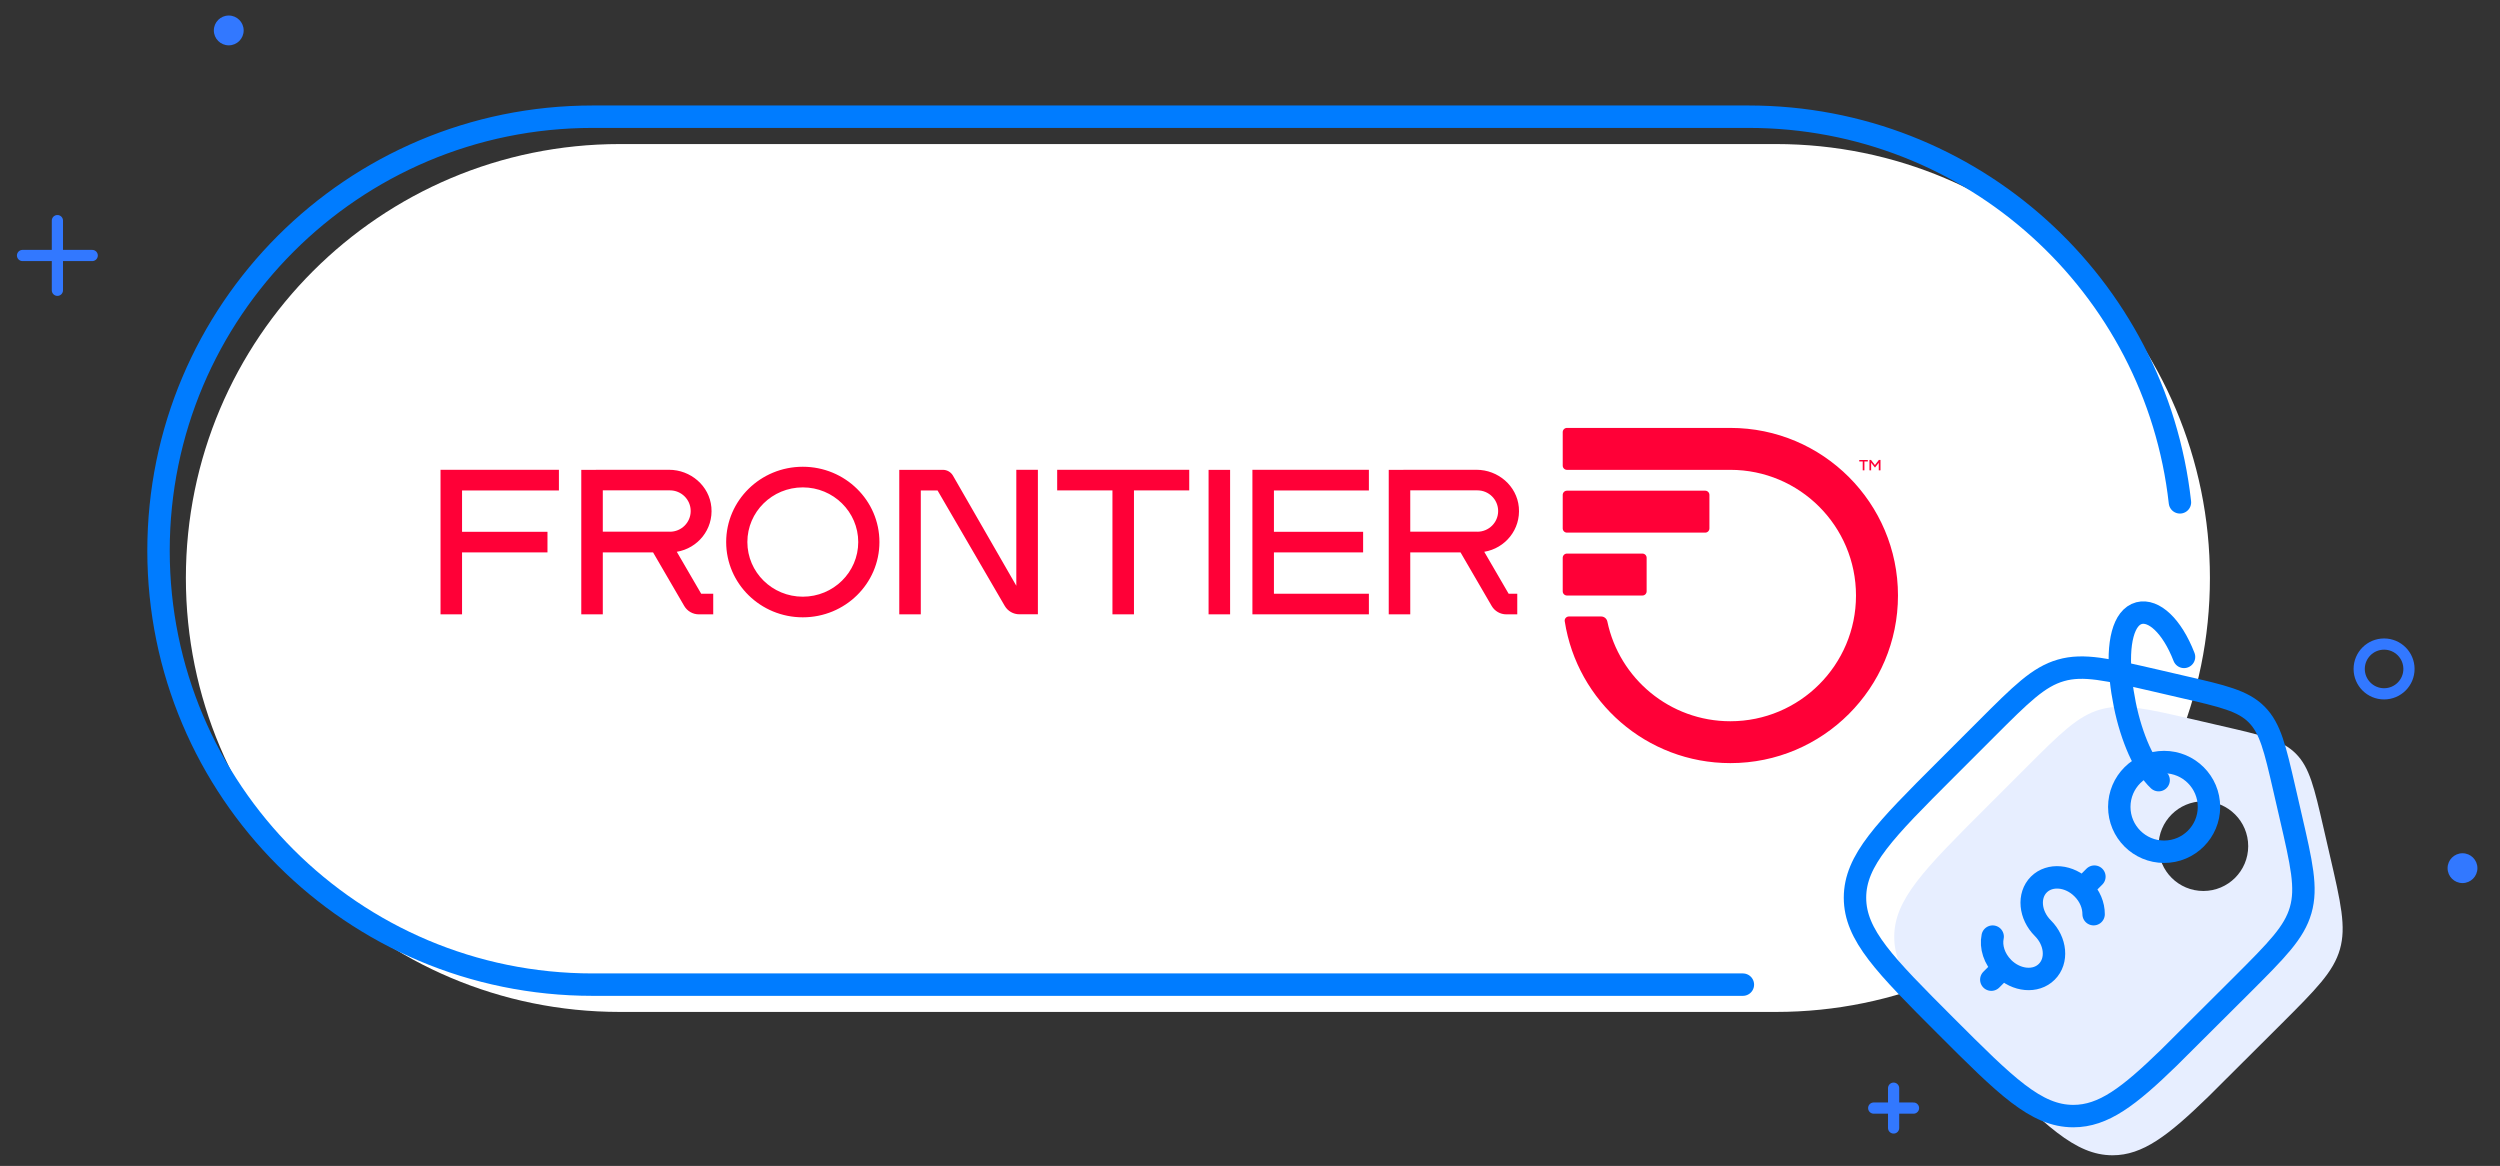 <?xml version="1.0" encoding="UTF-8"?>
<svg xmlns="http://www.w3.org/2000/svg" width="446" height="208" viewBox="0 0 446 208" fill="none">
  <rect x="0" y="0" width="446" height="208" fill="#333333" stroke="none"/>
  <path d="M316.83 25.699H110.58C67.822 25.699 33.16 60.359 33.16 103.114C33.16 145.869 67.822 180.529 110.58 180.529H316.83C359.588 180.529 394.25 145.869 394.25 103.114C394.25 60.359 359.588 25.699 316.83 25.699Z" fill="white"></path>
  <path d="M388.9 89.62C384.61 50.92 351.8 20.82 311.96 20.82H105.7C62.94 20.82 28.28 55.48 28.28 98.24C28.28 141 62.94 175.66 105.7 175.66H310.93" stroke="#007CFF" stroke-width="4" stroke-linecap="round" stroke-linejoin="round"></path>
  <path d="M40.81 8.09C42.279 8.09 43.47 6.899 43.47 5.43C43.47 3.96 42.279 2.77 40.81 2.77C39.341 2.77 38.15 3.96 38.15 5.43C38.15 6.899 39.341 8.09 40.81 8.09Z" fill="#3278FF"></path>
  <path d="M10.239 39.359V51.789" stroke="#3278FF" stroke-width="2" stroke-linecap="round" stroke-linejoin="round"></path>
  <path d="M4.02 45.58H16.45" stroke="#3278FF" stroke-width="2" stroke-linecap="round" stroke-linejoin="round"></path>
  <path d="M425.32 123.78C427.772 123.78 429.76 121.793 429.76 119.34C429.76 116.888 427.772 114.9 425.32 114.9C422.868 114.9 420.88 116.888 420.88 119.34C420.88 121.793 422.868 123.78 425.32 123.78Z" stroke="#3278FF" stroke-width="2" stroke-linecap="round" stroke-linejoin="round"></path>
  <path d="M439.31 157.541C440.779 157.541 441.97 156.35 441.97 154.881C441.97 153.412 440.779 152.221 439.31 152.221C437.841 152.221 436.65 153.412 436.65 154.881C436.65 156.35 437.841 157.541 439.31 157.541Z" fill="#3278FF"></path>
  <path d="M337.819 194.131V201.231" stroke="#3278FF" stroke-width="2" stroke-linecap="round" stroke-linejoin="round"></path>
  <path d="M334.27 197.682H341.37" stroke="#3278FF" stroke-width="2" stroke-linecap="round" stroke-linejoin="round"></path>
  <path d="M415.64 152.571L414.51 147.661C412.86 140.491 412.03 136.911 409.58 134.451C407.13 131.991 403.54 131.171 396.37 129.521L391.46 128.381C382.94 126.421 378.68 125.431 374.67 126.581C370.66 127.731 367.57 130.821 361.39 137.001L354.07 144.321C343.31 155.081 337.93 160.461 337.93 167.141C337.93 173.821 343.31 179.201 354.06 189.961C364.81 200.721 370.2 206.101 376.88 206.101C382.25 206.101 386.78 202.631 393.93 195.681L407.02 182.641C413.2 176.461 416.29 173.371 417.44 169.361C418.59 165.351 417.61 161.091 415.64 152.571ZM393.08 158.951C388.66 158.951 385.08 155.371 385.08 150.951C385.08 146.531 388.66 142.951 393.08 142.951C397.5 142.951 401.08 146.531 401.08 150.951C401.08 155.371 397.5 158.951 393.08 158.951Z" fill="#E7EEFF"></path>
  <path d="M357.37 172.661C359.72 175.001 363.2 175.321 365.15 173.361C367.11 171.411 366.79 167.921 364.44 165.581C362.1 163.241 361.78 159.761 363.73 157.801C365.68 155.851 369.17 156.161 371.51 158.511C372.84 159.831 373.51 161.521 373.5 163.091M355.25 174.771L357.37 172.651C355.77 171.051 355.11 168.911 355.49 167.091M373.64 156.391L371.52 158.511" stroke="#007CFF" stroke-width="4" stroke-linecap="round" stroke-linejoin="round"></path>
  <path d="M400.02 175.651C406.2 169.471 409.29 166.381 410.44 162.371C411.59 158.361 410.61 154.101 408.64 145.581L407.51 140.671C405.86 133.501 405.03 129.921 402.58 127.461C400.13 125.001 396.54 124.181 389.37 122.531L384.46 121.391C375.94 119.431 371.68 118.441 367.67 119.591C363.66 120.741 360.57 123.831 354.39 130.011L347.07 137.331C336.31 148.091 330.93 153.471 330.93 160.151C330.93 166.831 336.31 172.211 347.06 182.971C357.82 193.731 363.2 199.111 369.88 199.111C375.25 199.111 379.78 195.641 386.93 188.691L400.02 175.651Z" stroke="#007CFF" stroke-width="4" stroke-linecap="round" stroke-linejoin="round"></path>
  <path d="M386.08 151.951C390.498 151.951 394.08 148.369 394.08 143.951C394.08 139.533 390.498 135.951 386.08 135.951C381.662 135.951 378.08 139.533 378.08 143.951C378.08 148.369 381.662 151.951 386.08 151.951Z" stroke="#007CFF" stroke-width="4" stroke-linecap="round" stroke-linejoin="round"></path>
  <path d="M385.1 139.18C383.86 138.02 382.66 136.15 381.59 133.8C380.57 131.5 379.67 128.73 379.06 125.68C378.75 124.14 378.52 122.67 378.38 121.31C377.66 114.64 378.85 110.11 381.61 109.38C384.22 108.71 387.46 111.61 389.63 117.19" stroke="#007CFF" stroke-width="4" stroke-linecap="round" stroke-linejoin="round"></path>
  <path fill-rule="evenodd" clip-rule="evenodd" d="M212.16 83.809H188.6V87.49H198.46V109.6H202.3V87.49H212.16V83.809ZM181.31 83.82V104.5L170 84.84C169.63 84.21 168.95 83.82 168.22 83.82H160.43V109.6H164.27V87.499H167.26L179.25 108.1C179.79 109.02 180.78 109.59 181.86 109.59H185.16V83.809H181.32L181.31 83.82ZM119.51 94.859C121.56 94.859 123.22 93.21 123.22 91.169C123.22 89.129 121.56 87.48 119.51 87.48H107.54V94.85H119.51V94.859ZM125.08 105.92H127.24V109.6H124.68C123.6 109.6 122.61 109.03 122.07 108.11L116.51 98.549H107.54V109.6H103.7V83.82L119.35 83.809C123.21 83.809 126.56 86.669 126.91 90.49C127.27 94.45 124.48 97.82 120.74 98.439L125.09 105.92H125.08ZM99.71 87.49V83.809H78.59V109.6H82.43V98.549H97.67V94.87H82.43V87.499H99.7L99.71 87.49ZM153.11 96.7C153.11 91.32 148.68 86.95 143.22 86.95C137.76 86.95 133.33 91.309 133.33 96.7C133.33 102.09 137.76 106.45 143.22 106.45C148.68 106.45 153.11 102.09 153.11 96.7ZM156.89 96.7C156.89 104.12 150.77 110.13 143.22 110.13C135.67 110.13 129.55 104.12 129.55 96.7C129.55 89.279 135.67 83.269 143.22 83.269C150.77 83.269 156.89 89.279 156.89 96.7ZM244.21 87.49V83.809H223.43V109.6H244.21V105.92H227.27V98.549H243.18V94.87H227.27V87.499H244.21V87.49ZM263.56 94.859C265.61 94.859 267.27 93.21 267.27 91.169C267.27 89.129 265.61 87.48 263.56 87.48H251.59V94.85H263.56V94.859ZM269.14 105.92H270.68V109.6H268.73C267.65 109.6 266.66 109.03 266.12 108.11L260.56 98.549H251.59V109.6H247.75V83.82L263.4 83.809C267.26 83.809 270.61 86.669 270.96 90.49C271.32 94.45 268.53 97.82 264.79 98.439L269.14 105.92ZM215.61 109.6H219.45V83.82H215.61V109.6Z" fill="#FF0037"></path>
  <path fill-rule="evenodd" clip-rule="evenodd" d="M333.8 83.91C333.8 83.91 333.81 83.91 333.81 83.9V82.55L334.46 83.38C334.46 83.38 334.47 83.38 334.48 83.38H334.52H334.53L335.17 82.56V83.9C335.17 83.9 335.17 83.91 335.18 83.91H335.47C335.47 83.91 335.48 83.91 335.48 83.9V82.06C335.48 82.06 335.48 82.05 335.47 82.05H335.21C335.21 82.05 335.2 82.05 335.19 82.05L334.49 82.96L333.79 82.05H333.78H333.52C333.52 82.05 333.51 82.05 333.51 82.06V83.9C333.51 83.9 333.51 83.91 333.52 83.91H333.8ZM332.31 82.33V83.9C332.31 83.9 332.31 83.91 332.32 83.91H332.6C332.6 83.91 332.61 83.91 332.61 83.9V82.33H333.21C333.21 82.33 333.22 82.33 333.22 82.32V82.07C333.22 82.07 333.22 82.06 333.21 82.06H331.7C331.7 82.06 331.69 82.06 331.69 82.07V82.32C331.69 82.32 331.69 82.33 331.7 82.33H332.3H332.31ZM308.69 76.34H279.54C279.34 76.34 279.15 76.42 279.01 76.56C278.87 76.7 278.79 76.89 278.79 77.09V83.07C278.79 83.27 278.87 83.46 279.01 83.6C279.15 83.74 279.34 83.82 279.54 83.82H308.69C321.07 83.82 331.11 93.87 331.11 106.25C331.11 118.63 321.06 128.67 308.69 128.67C297.9 128.67 288.88 121.04 286.75 110.88C286.64 110.36 286.18 109.98 285.65 109.98H279.89C279.67 109.98 279.46 110.08 279.32 110.24C279.18 110.4 279.11 110.62 279.15 110.84C281.37 125.16 293.76 136.14 308.7 136.14C325.2 136.14 338.6 122.74 338.6 106.24C338.6 89.74 325.2 76.34 308.7 76.34H308.69ZM279.54 95.02H304.21C304.41 95.02 304.6 94.94 304.74 94.8C304.88 94.66 304.96 94.47 304.96 94.27V88.29C304.96 88.09 304.88 87.9 304.74 87.76C304.6 87.62 304.41 87.54 304.21 87.54H279.54C279.34 87.54 279.15 87.62 279.01 87.76C278.87 87.9 278.79 88.09 278.79 88.29V94.27C278.79 94.47 278.87 94.66 279.01 94.8C279.15 94.94 279.34 95.02 279.54 95.02ZM279.54 106.24C279.34 106.24 279.15 106.16 279.01 106.02C278.87 105.88 278.79 105.69 278.79 105.49V99.51C278.79 99.31 278.87 99.12 279.01 98.98C279.15 98.84 279.34 98.76 279.54 98.76H293.01C293.21 98.76 293.4 98.84 293.54 98.98C293.68 99.12 293.76 99.31 293.76 99.51V105.49C293.76 105.69 293.68 105.88 293.54 106.02C293.4 106.16 293.21 106.24 293.01 106.24H279.54Z" fill="#FF0037"></path>
</svg>
